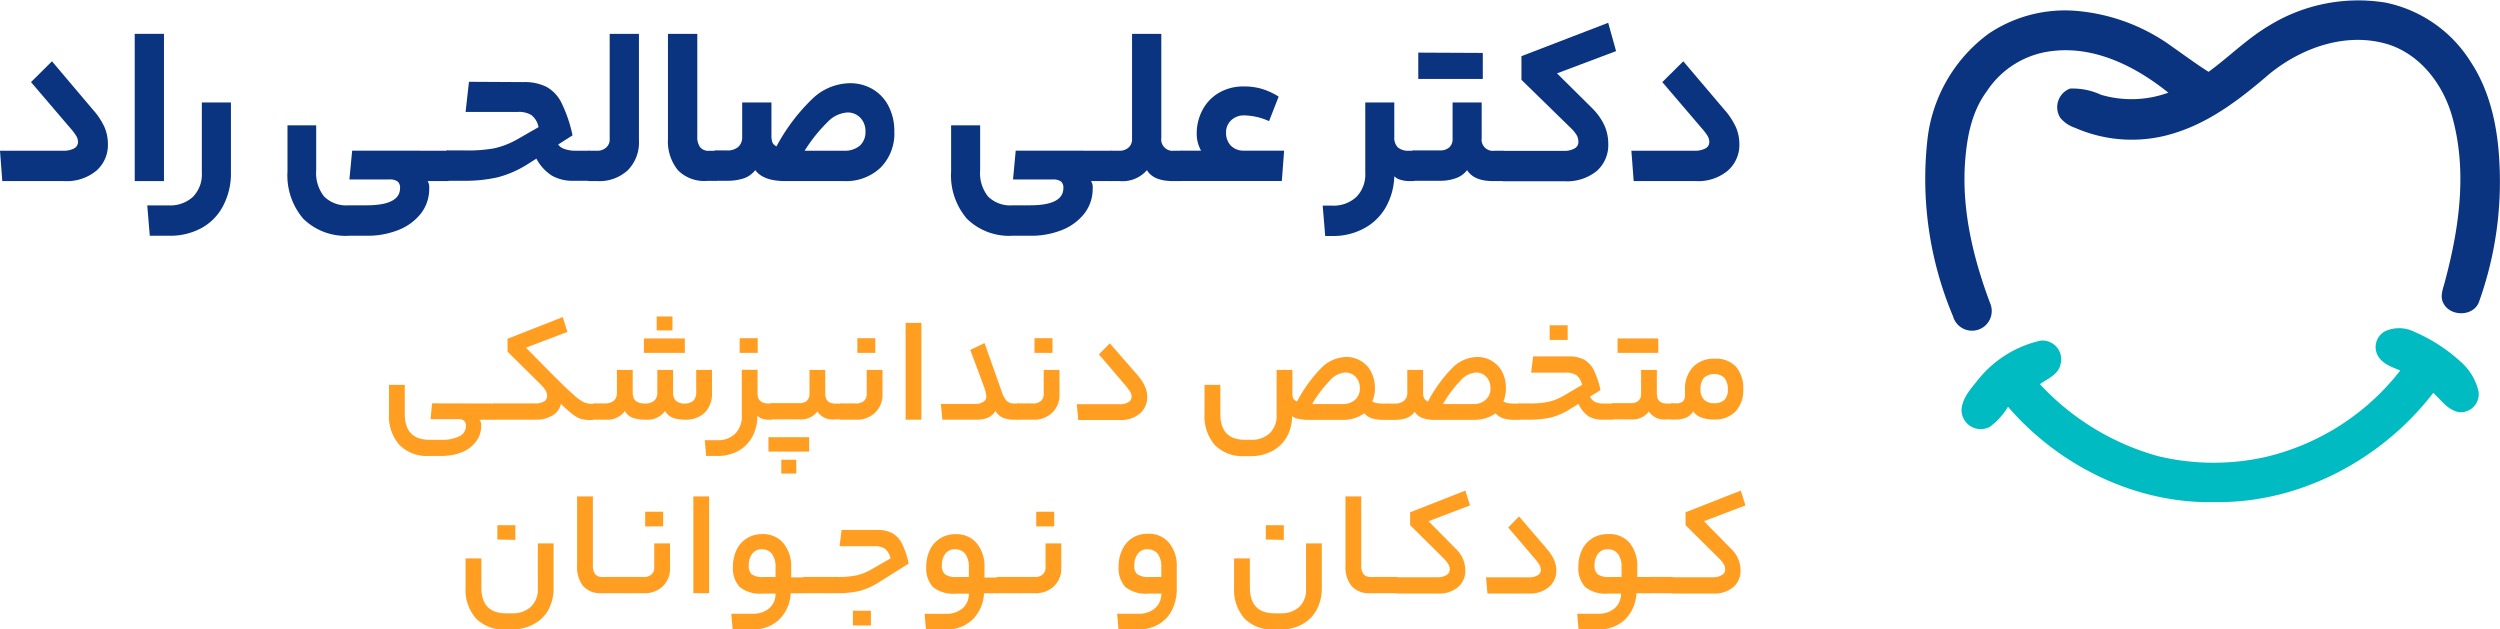 <?xml version="1.0" encoding="UTF-8"?>
<svg xmlns="http://www.w3.org/2000/svg" viewBox="0 0 316.97 79.81">
  <defs>
    <style>.cls-1{fill:#0a3380;}.cls-2{fill:#00bbc2;}.cls-3{fill:#ff9e21;}</style>
  </defs>
  <g id="Layer_2" data-name="Layer 2">
    <g id="Layer_1-2" data-name="Layer 1">
      <path class="cls-1" d="M288.05,3.69A21.6,21.6,0,0,1,302.86.74a16.68,16.68,0,0,1,10.81,7.52c2.47,3.74,3.41,8.26,3.63,12.68a45.06,45.06,0,0,1-2.6,17.79c-.71,1.83-3.61,1.84-4.48.15-.53-.93,0-2,.21-2.9,1.76-6.6,2.77-13.66,1-20.37-1.05-4.17-3.91-8.13-8.09-9.53-5.27-1.69-11,.29-15.18,3.69-3.49,3-7.23,5.93-11.67,7.39a17.91,17.91,0,0,1-13-.55,4,4,0,0,1-1.87-1.28,2.52,2.52,0,0,1,1.25-3.69,8.52,8.52,0,0,1,3.93.79,13.68,13.68,0,0,0,8.53-.27c-4.09-3.29-9.24-5.91-14.63-5.29A11.47,11.47,0,0,0,252.3,12c-2,2.7-2.56,6.09-2.77,9.35-.34,6,1.11,11.92,3.2,17.49a2.5,2.5,0,1,1-4.7,1.67,44.81,44.81,0,0,1-3.25-22.35,19.33,19.33,0,0,1,7.71-13.44A17.31,17.31,0,0,1,263.77,1.8a24.06,24.06,0,0,1,12.1,4.57c1.52,1.06,3,2.16,4.56,3.15C283,7.64,285.29,5.34,288.05,3.69Z" transform="translate(-0.41 -0.41)"></path>
      <path class="cls-2" d="M302.76,42.43a4.3,4.3,0,0,1,3.8.07,20.77,20.77,0,0,1,5.72,3.67A7.23,7.23,0,0,1,314.65,50a2.29,2.29,0,0,1-2.46,2.67c-1.43-.26-2.28-1.54-3.27-2.46-6.49,8.46-16.9,14-27.63,13.86-10,.25-19.8-4.55-26.29-12.09a8.55,8.55,0,0,1-2.31,2.55,2.44,2.44,0,0,1-3.58-2c0-1.46,1-2.63,1.9-3.73a14.15,14.15,0,0,1,8.11-5.2,2.38,2.38,0,0,1,2.54,3c-.28,1.32-1.64,1.81-2.61,2.52a32.08,32.08,0,0,0,15,9.13,30.14,30.14,0,0,0,13.43.14,30.46,30.46,0,0,0,17.25-11c-1.07-.46-2.34-.85-2.9-2A2.29,2.29,0,0,1,302.76,42.43Z" transform="translate(-0.41 -0.41)"></path>
      <path class="cls-1" d="M12.15,14.27a8.94,8.94,0,0,1,1.51,2.26,5.4,5.4,0,0,1,.43,2.15,4.31,4.31,0,0,1-1.46,3.37,5.89,5.89,0,0,1-4.08,1.32H.7L.41,19.52h8a2.79,2.79,0,0,0,1.39-.29.92.92,0,0,0,.5-.81,1.5,1.5,0,0,0-.21-.75,6.48,6.48,0,0,0-.75-1l-5-5.85L7,8.18Z" transform="translate(-0.41 -0.41)"></path>
      <path class="cls-1" d="M17.49,4.7H21.2V23.37H17.49Z" transform="translate(-0.41 -0.41)"></path>
      <path class="cls-1" d="M28.71,26.49A6.75,6.75,0,0,1,26,29.3a8.28,8.28,0,0,1-4.13,1H19.4l-.32-3.85h2.7a4.24,4.24,0,0,0,3.1-1.09A4.07,4.07,0,0,0,26,22.3V13.4h3.69v8.9A8.81,8.81,0,0,1,28.71,26.49Z" transform="translate(-0.41 -0.41)"></path>
      <path class="cls-1" d="M57.18,19.52c.19,0,.29.66.29,2s-.1,1.85-.29,1.85H54.63a1.49,1.49,0,0,1,.2.9,5.11,5.11,0,0,1-1,3.14A6.76,6.76,0,0,1,51,29.54a10.52,10.52,0,0,1-4.15.76H44.68a7.65,7.65,0,0,1-5.82-2.16,8.44,8.44,0,0,1-2-6V16.3H40.5V22a4.76,4.76,0,0,0,1,3.32,4,4,0,0,0,3.16,1.12h2.23c2.82,0,4.24-.73,4.24-2.18a1,1,0,0,0-.32-.85,1.71,1.71,0,0,0-1-.25H44.71l.35-3.65Z" transform="translate(-0.41 -0.41)"></path>
      <path class="cls-1" d="M66.78,10.82a6.13,6.13,0,0,1,2.93.61,4.64,4.64,0,0,1,1.88,2A17.39,17.39,0,0,1,73,17.57l-1.82,1.16a1.53,1.53,0,0,0,.84.58,4,4,0,0,0,1.36.21h1.74c.19,0,.29.66.29,2A7.64,7.64,0,0,1,75.27,23c0,.22-.12.33-.2.33H73.13a5.3,5.3,0,0,1-2.71-.63,5.64,5.64,0,0,1-2-2.18l-1.1.7a13.55,13.55,0,0,1-3.77,1.66,18.62,18.62,0,0,1-4.44.45h-2c-.2,0-.29-.62-.29-1.85s.09-2,.29-2h2.14A19.1,19.1,0,0,0,63,19.23a10.41,10.41,0,0,0,3-1.16l2.69-1.54A2.51,2.51,0,0,0,67.78,15a3,3,0,0,0-1.7-.4H59.44l.43-3.82Z" transform="translate(-0.41 -0.41)"></path>
      <path class="cls-1" d="M77.26,19.12A1.35,1.35,0,0,0,77.71,18V4.7h3.71V18.21A5,5,0,0,1,80,22a5.3,5.3,0,0,1-3.86,1.37H75.07c-.19,0-.29-.62-.29-1.85s.1-2,.29-2h1A1.65,1.65,0,0,0,77.26,19.12Z" transform="translate(-0.41 -0.41)"></path>
      <path class="cls-1" d="M91.32,19.89a10.64,10.64,0,0,1,.08,1.63A9.12,9.12,0,0,1,91.32,23c0,.23-.12.34-.21.34h-1A4.69,4.69,0,0,1,86.37,22a5.79,5.79,0,0,1-1.27-4V4.7h3.72v13a2.19,2.19,0,0,0,.36,1.38,1.37,1.37,0,0,0,1.14.45h.79C91.2,19.52,91.28,19.64,91.32,19.89Z" transform="translate(-0.41 -0.41)"></path>
      <path class="cls-1" d="M94,19.05a1.63,1.63,0,0,0,.51-1.27V13.4h3.71v4.14a2.6,2.6,0,0,0,.13.95,1.19,1.19,0,0,0,.51.48,24.15,24.15,0,0,1,4.63-6.11,7,7,0,0,1,4.65-1.9,5.66,5.66,0,0,1,2.94.77,5.27,5.27,0,0,1,2,2.16,6.85,6.85,0,0,1,.72,3.19,6.12,6.12,0,0,1-1.74,4.58,6.35,6.35,0,0,1-4.66,1.71H100c-1.88,0-3.15-.46-3.83-1.39A3.17,3.17,0,0,1,94.78,23a6.63,6.63,0,0,1-2.28.33H91.11c-.2,0-.29-.62-.29-1.85s.09-2,.29-2H92.5A2.13,2.13,0,0,0,94,19.05Zm15.43-.17a2.32,2.32,0,0,0,.71-1.8,2.42,2.42,0,0,0-.65-1.74,2.22,2.22,0,0,0-1.64-.67,3.81,3.81,0,0,0-2.48,1.18,19.68,19.68,0,0,0-2.94,3.67h5A2.92,2.92,0,0,0,109.42,18.88Z" transform="translate(-0.41 -0.41)"></path>
      <path class="cls-1" d="M141.3,19.52c.19,0,.29.66.29,2s-.1,1.85-.29,1.85h-2.56a1.41,1.41,0,0,1,.21.9,5.11,5.11,0,0,1-1,3.14,6.76,6.76,0,0,1-2.81,2.13,10.52,10.52,0,0,1-4.15.76H128.8A7.64,7.64,0,0,1,123,28.14a8.44,8.44,0,0,1-2-6V16.3h3.68V22a4.76,4.76,0,0,0,1,3.32,4,4,0,0,0,3.16,1.12H131q4.23,0,4.23-2.18a1,1,0,0,0-.31-.85,1.73,1.73,0,0,0-1-.25h-5.07l.34-3.65Z" transform="translate(-0.41 -0.41)"></path>
      <path class="cls-1" d="M143.49,19.12a1.35,1.35,0,0,0,.45-1.08V4.7h3.71V17.89a1.44,1.44,0,0,0,1.62,1.63h.9c.19,0,.29.65.29,1.94s-.1,1.91-.29,1.91h-1c-1.69,0-2.8-.46-3.34-1.39a4.09,4.09,0,0,1-3.45,1.39H141.3c-.2,0-.29-.62-.29-1.85s.09-2,.29-2h1A1.66,1.66,0,0,0,143.49,19.12Z" transform="translate(-0.41 -0.41)"></path>
      <path class="cls-1" d="M152.14,17.34a6.3,6.3,0,0,1,.74-3A5.47,5.47,0,0,1,155,12.15a6.12,6.12,0,0,1,3.12-.78,7.94,7.94,0,0,1,2.22.29,8.76,8.76,0,0,1,2.19,1l-1.22,3.11a7.92,7.92,0,0,0-3.16-.73,2.29,2.29,0,0,0-1.64.62,2.06,2.06,0,0,0-.65,1.56,2.33,2.33,0,0,0,.6,1.65,2.25,2.25,0,0,0,1.69.64h5.07l-.29,3.85H150.17c-.19,0-.29-.62-.29-1.85s.1-2,.29-2h2.52A4.38,4.38,0,0,1,152.14,17.34Z" transform="translate(-0.41 -0.41)"></path>
      <path class="cls-1" d="M172.4,25.36a4.07,4.07,0,0,0,1.11-3.06V13.4h3.68v4.38a1.73,1.73,0,0,0,.45,1.32,2.05,2.05,0,0,0,1.43.42h.53c.19,0,.29.66.29,2s-.1,1.85-.29,1.85h-.47a3.77,3.77,0,0,1-1.13-.16,1.76,1.76,0,0,1-.81-.45,8.44,8.44,0,0,1-1.06,3.89,6.91,6.91,0,0,1-2.71,2.68,8.16,8.16,0,0,1-4.06,1h-.93l-.32-3.85h1.19A4.23,4.23,0,0,0,172.4,25.36Z" transform="translate(-0.41 -0.41)"></path>
      <path class="cls-1" d="M184.13,19.12a1.35,1.35,0,0,0,.45-1.08V13.4h3.69v4.52a1.42,1.42,0,0,0,1.62,1.6H191c.2,0,.29.65.29,1.94s-.09,1.91-.29,1.91h-1.27c-1.63,0-2.73-.46-3.31-1.39A3,3,0,0,1,185,23a5.76,5.76,0,0,1-2.07.33H179.6c-.2,0-.29-.62-.29-1.85s.09-2,.29-2H183A1.68,1.68,0,0,0,184.13,19.12Zm4.28-12v3.3h-8.18V7.08Z" transform="translate(-0.41 -0.41)"></path>
      <path class="cls-1" d="M200.05,19.23a.92.92,0,0,0,.48-.81,1.72,1.72,0,0,0-.22-.88,4.3,4.3,0,0,0-.71-.87l-6.29-6.14v-3l11-4.23,1,3.59-7.49,2.82,4.53,4.49a7.59,7.59,0,0,1,1.49,2.13,5.76,5.76,0,0,1,.48,2.34,4.38,4.38,0,0,1-1.46,3.42,6,6,0,0,1-4.11,1.3H191c-.19,0-.29-.62-.29-1.85s.1-2,.29-2h7.69A2.69,2.69,0,0,0,200.05,19.23Z" transform="translate(-0.41 -0.41)"></path>
      <path class="cls-1" d="M219,14.27a9.15,9.15,0,0,1,1.5,2.26,5.4,5.4,0,0,1,.44,2.15,4.32,4.32,0,0,1-1.47,3.37,5.85,5.85,0,0,1-4.07,1.32h-7.86l-.29-3.85h8a2.82,2.82,0,0,0,1.39-.29.91.91,0,0,0,.49-.81,1.59,1.59,0,0,0-.2-.75,7.5,7.5,0,0,0-.76-1l-5-5.85,2.66-2.64Z" transform="translate(-0.41 -0.41)"></path>
      <path class="cls-3" d="M63.07,51.57c.13,0,.19.35.19,1.06s-.06,1-.19,1H61.21a1.17,1.17,0,0,1,.21.76,3.3,3.3,0,0,1-.65,2A4.21,4.21,0,0,1,59,57.74a7.18,7.18,0,0,1-2.72.48H54.79a4.88,4.88,0,0,1-3.74-1.4,5.48,5.48,0,0,1-1.32-3.92V49.21h2v3.65q0,3.31,3.12,3.31h1.42a5,5,0,0,0,2.42-.46,1.43,1.43,0,0,0,.79-1.31.83.83,0,0,0-.23-.65,1.12,1.12,0,0,0-.75-.2H55l.19-2Z" transform="translate(-0.41 -0.41)"></path>
      <path class="cls-3" d="M69.38,51.31a.78.78,0,0,0,.4-.69,1.35,1.35,0,0,0-.17-.66,4,4,0,0,0-.55-.71L64.76,45V43.36l7-2.75.59,1.88-5.26,2,3.4,3.44c1.17,1.15,2,2,2.58,2.46a5.52,5.52,0,0,0,1.32,1,2.7,2.7,0,0,0,1.14.22c.12,0,.19.35.19,1.06s-.07,1-.19,1a6.43,6.43,0,0,1-1.46-.14A3.54,3.54,0,0,1,73,52.92a13.84,13.84,0,0,1-1.47-1.31,2.28,2.28,0,0,1-1.06,1.47,4,4,0,0,1-2.17.54H63.07c-.12,0-.19-.33-.19-1s.07-1.06.19-1.06h5.19A2.08,2.08,0,0,0,69.38,51.31Z" transform="translate(-0.41 -0.41)"></path>
      <path class="cls-3" d="M78.24,51.22a1.29,1.29,0,0,0,.39-1V47.31h2v2.91c0,.9.51,1.35,1.54,1.35a1.77,1.77,0,0,0,1.18-.35,1.29,1.29,0,0,0,.4-1V47.31h2v2.91a1.35,1.35,0,0,0,.36,1,1.52,1.52,0,0,0,1.09.35,1.59,1.59,0,0,0,1.11-.35,1.35,1.35,0,0,0,.37-1V47.31h2V50.2a3.37,3.37,0,0,1-.91,2.52,3.44,3.44,0,0,1-2.52.9c-1.3,0-2.13-.37-2.51-1.1a2.8,2.8,0,0,1-2.49,1.1,4.36,4.36,0,0,1-1.69-.27,1.81,1.81,0,0,1-.91-.83,2.8,2.8,0,0,1-2.49,1.1h-1.5c-.13,0-.19-.33-.19-1s.06-1.06.19-1.06h1.5A1.77,1.77,0,0,0,78.24,51.22Zm9-7.9v1.83H82.05V43.32Zm-1.57-2.79V42.3h-2V40.53Z" transform="translate(-0.41 -0.41)"></path>
      <path class="cls-3" d="M97.88,51.57h.27c.12,0,.19.35.19,1.06s-.07,1-.19,1h-.27a2.58,2.58,0,0,1-.86-.14,1.29,1.29,0,0,1-.58-.39v.11a5.61,5.61,0,0,1-.68,2.63A4.45,4.45,0,0,1,94,57.59a5.37,5.37,0,0,1-2.64.63H89.94l-.17-2h1.58a3.08,3.08,0,0,0,2.28-.83A3.12,3.12,0,0,0,94.46,53v-5.7h2v2.93C96.44,51.13,96.92,51.57,97.88,51.57Zm-3.69-6.42V43.29h2.29v1.86Z" transform="translate(-0.41 -0.41)"></path>
      <path class="cls-3" d="M103,55.84v1.83H97.84V55.84Zm-.33-4.58a1.1,1.1,0,0,0,.37-.89V47.31h2v3c0,.85.43,1.27,1.31,1.27H107c.13,0,.19.35.19,1s-.06,1-.19,1h-.74a2.29,2.29,0,0,1-2.22-1,2.57,2.57,0,0,1-2.32,1H98.15c-.13,0-.19-.33-.19-1s.06-1.06.19-1.06h3.55A1.48,1.48,0,0,0,102.68,51.26Zm-3.2,9.2V58.7h1.9v1.76Z" transform="translate(-0.41 -0.41)"></path>
      <path class="cls-3" d="M111.31,52.78a3.33,3.33,0,0,1-2.39.84H107c-.12,0-.19-.33-.19-1s.07-1.06.19-1.06h1.94a1.39,1.39,0,0,0,1-.31,1.12,1.12,0,0,0,.36-.89V47.31h2v3.12A3.08,3.08,0,0,1,111.31,52.78Zm-2.2-7.63V43.29h2.28v1.86Z" transform="translate(-0.41 -0.41)"></path>
      <path class="cls-3" d="M115.23,41.35h2V53.62h-2Z" transform="translate(-0.41 -0.41)"></path>
      <path class="cls-3" d="M125.12,51.33a.74.74,0,0,0,.35-.63,5,5,0,0,0-.32-1.3q-.33-.93-1.73-4.63l1.82-.86,2.2,6.22a3.06,3.06,0,0,0,.62,1.12,1.32,1.32,0,0,0,.94.32h.44c.13,0,.19.35.19,1.06a4.18,4.18,0,0,1,0,.82c0,.12-.08.17-.14.17h-.51a3.55,3.55,0,0,1-1.45-.26,2.09,2.09,0,0,1-.91-.86,2.08,2.08,0,0,1-.93.86,3.67,3.67,0,0,1-1.46.26h-4.34l-.19-2h4.53A1.66,1.66,0,0,0,125.12,51.33Z" transform="translate(-0.41 -0.41)"></path>
      <path class="cls-3" d="M133.77,52.78a3.33,3.33,0,0,1-2.39.84h-1.94c-.13,0-.19-.33-.19-1s.06-1.06.19-1.06h1.94a1.39,1.39,0,0,0,1-.31,1.12,1.12,0,0,0,.36-.89V47.31h2v3.12A3.08,3.08,0,0,1,133.77,52.78Zm-2.2-7.63V43.29h2.28v1.86Z" transform="translate(-0.41 -0.41)"></path>
      <path class="cls-3" d="M144.66,48a5.65,5.65,0,0,1,.92,1.4,3.33,3.33,0,0,1,.28,1.32,2.68,2.68,0,0,1-.93,2.12,3.71,3.71,0,0,1-2.57.82h-5.24l-.19-2h5.43a2.08,2.08,0,0,0,1.12-.26.78.78,0,0,0,.4-.69,1.23,1.23,0,0,0-.16-.6,6.59,6.59,0,0,0-.56-.77l-3.42-4,1.38-1.4Z" transform="translate(-0.41 -0.41)"></path>
      <path class="cls-3" d="M164.38,50.93a1.06,1.06,0,0,0,.48.39A18,18,0,0,1,168,47a4.55,4.55,0,0,1,3.09-1.33,3.56,3.56,0,0,1,1.88.51,3.45,3.45,0,0,1,1.3,1.4,4.43,4.43,0,0,1,.46,2.06,3.67,3.67,0,0,1-.34,1.66,1.54,1.54,0,0,0,.59.22,5.5,5.5,0,0,0,.91.06h.46c.13,0,.19.35.19,1.06s-.06,1-.19,1h-.46a5.36,5.36,0,0,1-1.52-.18,2.44,2.44,0,0,1-1-.65,4.36,4.36,0,0,1-2.68.83h-4.26a6.12,6.12,0,0,1-1.42-.13,1.78,1.78,0,0,1-.78-.34v.09a5.41,5.41,0,0,1-.7,2.6,4.66,4.66,0,0,1-1.85,1.75,5.61,5.61,0,0,1-2.7.63h-.79a4.9,4.9,0,0,1-3.75-1.4,5.53,5.53,0,0,1-1.31-3.92V49.21h2v3.65q0,3.31,3.12,3.31H159a3.31,3.31,0,0,0,2.4-.84,3,3,0,0,0,.87-2.3V47.31h2v2.93A1.29,1.29,0,0,0,164.38,50.93Zm7.88.13a1.87,1.87,0,0,0,.56-1.43,2,2,0,0,0-.53-1.44,1.71,1.71,0,0,0-1.32-.55,2.81,2.81,0,0,0-1.93,1,15.81,15.81,0,0,0-2.27,3h3.92A2.26,2.26,0,0,0,172.26,51.06Z" transform="translate(-0.41 -0.41)"></path>
      <path class="cls-3" d="M178.43,51.21a1.26,1.26,0,0,0,.41-1V47.31h2v2.84a1.53,1.53,0,0,0,.14.77.93.93,0,0,0,.48.4A17.7,17.7,0,0,1,184.61,47a4.54,4.54,0,0,1,3.08-1.33,3.51,3.51,0,0,1,1.88.51,3.47,3.47,0,0,1,1.31,1.4,4.43,4.43,0,0,1,.46,2.06,4,4,0,0,1-.32,1.66,1.34,1.34,0,0,0,.57.22,5.5,5.5,0,0,0,.91.06H193c.12,0,.19.35.19,1.06s-.07,1-.19,1h-.46a5.31,5.31,0,0,1-1.52-.18,2.44,2.44,0,0,1-1-.65,3.93,3.93,0,0,1-1.21.61,4.71,4.71,0,0,1-1.47.22h-5a4.36,4.36,0,0,1-1.63-.25,2.06,2.06,0,0,1-.94-.77,2.16,2.16,0,0,1-1,.78,4.16,4.16,0,0,1-1.53.24h-.85c-.13,0-.19-.33-.19-1s.06-1.06.19-1.06h.85A1.75,1.75,0,0,0,178.43,51.21Zm10.39-.15a1.83,1.83,0,0,0,.56-1.43,2,2,0,0,0-.52-1.44,1.74,1.74,0,0,0-1.32-.55,2.86,2.86,0,0,0-1.93,1,15.45,15.45,0,0,0-2.25,3h3.9A2.22,2.22,0,0,0,188.82,51.06Z" transform="translate(-0.41 -0.41)"></path>
      <path class="cls-3" d="M199.3,45.6a4.09,4.09,0,0,1,1.92.39,3.07,3.07,0,0,1,1.24,1.3,10.43,10.43,0,0,1,.87,2.57L202,50.7a1.54,1.54,0,0,0,.64.67,2.36,2.36,0,0,0,1,.2h1.18c.13,0,.19.35.19,1.06a3.28,3.28,0,0,1-.06.82c0,.12-.08.17-.13.17H203.6a3.33,3.33,0,0,1-1.8-.44,3.94,3.94,0,0,1-1.26-1.57l-1,.63a8.75,8.75,0,0,1-2.44,1.09,12.35,12.35,0,0,1-2.88.29H193c-.13,0-.19-.33-.19-1s.06-1.06.19-1.06h1.36a11.25,11.25,0,0,0,2.39-.21,6.86,6.86,0,0,0,1.93-.78L201,49.21a2.18,2.18,0,0,0-.7-1.22,2.35,2.35,0,0,0-1.37-.33h-4.39l.25-2.06Zm-2.41-2.09V41.65h2.28v1.86Z" transform="translate(-0.41 -0.41)"></path>
      <path class="cls-3" d="M208.11,51.26a1.1,1.1,0,0,0,.37-.89V47.31h2v3c0,.85.43,1.27,1.31,1.27h.64c.13,0,.19.35.19,1s-.06,1-.19,1h-.72a2.3,2.3,0,0,1-2.24-1,2.57,2.57,0,0,1-2.32,1h-2.28c-.13,0-.19-.33-.19-1s.06-1.06.19-1.06h2.28A1.46,1.46,0,0,0,208.11,51.26Zm2.55-7.94v1.83H205.5V43.32Z" transform="translate(-0.41 -0.41)"></path>
      <path class="cls-3" d="M213.77,51.31a1.06,1.06,0,0,0,.28-.8v-.67a4,4,0,0,1,1-2.89,3.65,3.65,0,0,1,2.77-1.06,3.45,3.45,0,0,1,2.68,1,4.15,4.15,0,0,1,.93,2.91,3.82,3.82,0,0,1-1,2.8,3.61,3.61,0,0,1-2.71,1,4.31,4.31,0,0,1-1.63-.27,2,2,0,0,1-1-.77,2.08,2.08,0,0,1-.89.8,3.43,3.43,0,0,1-1.39.24h-.46c-.13,0-.19-.33-.19-1s.06-1.06.19-1.06h.46A1.29,1.29,0,0,0,213.77,51.31Zm5.28-3a2,2,0,0,0-2.6,0,2.17,2.17,0,0,0-.43,1.49,1.74,1.74,0,0,0,.44,1.28,1.71,1.71,0,0,0,1.29.45,1.74,1.74,0,0,0,1.3-.43,1.76,1.76,0,0,0,.43-1.32A2.13,2.13,0,0,0,219.05,48.35Z" transform="translate(-0.41 -0.41)"></path>
      <path class="cls-3" d="M60.76,78.82a5.48,5.48,0,0,1-1.32-3.92V71.21h2v3.65q0,3.31,3.12,3.31h.78a3.3,3.3,0,0,0,2.39-.84,3,3,0,0,0,.87-2.3V69.31h2v5.55a5.89,5.89,0,0,1-.66,2.88A4.58,4.58,0,0,1,68,79.58a5.61,5.61,0,0,1-2.72.64h-.8A4.88,4.88,0,0,1,60.76,78.82Zm2.71-10V67h2.28v1.86Z" transform="translate(-0.41 -0.41)"></path>
      <path class="cls-3" d="M77.37,73.78a4.82,4.82,0,0,1,0,.85,4.15,4.15,0,0,1,0,.8c0,.13-.08.19-.14.19h-.57a2.91,2.91,0,0,1-2.3-.89,3.74,3.74,0,0,1-.78-2.53V63.35h2v8.72a1.83,1.83,0,0,0,.29,1.14,1.15,1.15,0,0,0,.94.36h.46C77.29,73.57,77.34,73.64,77.37,73.78Z" transform="translate(-0.41 -0.41)"></path>
      <path class="cls-3" d="M80.27,74.63a3.28,3.28,0,0,1-.06.82c0,.12-.08.17-.13.17H77.23c-.13,0-.19-.33-.19-1s.06-1.06.19-1.06h2.85C80.21,73.57,80.27,73.92,80.27,74.63Z" transform="translate(-0.41 -0.41)"></path>
      <path class="cls-3" d="M84.41,74.78a3.35,3.35,0,0,1-2.39.84H80.08c-.13,0-.19-.33-.19-1s.06-1.06.19-1.06H82a1.39,1.39,0,0,0,1-.31,1.12,1.12,0,0,0,.36-.89V69.31h2v3.12A3.08,3.08,0,0,1,84.41,74.78Zm-2.2-7.63V65.29h2.28v1.86Z" transform="translate(-0.41 -0.41)"></path>
      <path class="cls-3" d="M88.32,63.35h2V75.62h-2Z" transform="translate(-0.41 -0.41)"></path>
      <path class="cls-3" d="M102.54,74.63c0,.66-.07,1-.19,1h-1.69A5,5,0,0,1,99.16,79a4.78,4.78,0,0,1-3.41,1.22H93.3l-.17-2h2.68a3.1,3.1,0,0,0,2.13-.69,2.41,2.41,0,0,0,.8-1.86H97.1a4.16,4.16,0,0,1-2.89-.82,3.46,3.46,0,0,1-.87-2.6,4.79,4.79,0,0,1,.47-2.15,3.47,3.47,0,0,1,1.31-1.45,3.59,3.59,0,0,1,1.94-.52,3.32,3.32,0,0,1,2.66,1.13,4.56,4.56,0,0,1,1,3.09v1.27h1.66C102.47,73.57,102.54,73.92,102.54,74.63Zm-6.81-1.39a2.45,2.45,0,0,0,1.47.33h1.54V72.33a2.75,2.75,0,0,0-.46-1.7A1.58,1.58,0,0,0,97,70.05a1.45,1.45,0,0,0-1.22.57,2.36,2.36,0,0,0-.43,1.49A1.39,1.39,0,0,0,95.73,73.24Z" transform="translate(-0.41 -0.41)"></path>
      <path class="cls-3" d="M105.39,74.63a3.28,3.28,0,0,1-.06.82c0,.12-.08.17-.13.17h-2.85c-.13,0-.19-.33-.19-1s.06-1.06.19-1.06h2.85C105.32,73.57,105.39,73.92,105.39,74.63Z" transform="translate(-0.41 -0.41)"></path>
      <path class="cls-3" d="M109,73.36a6.86,6.86,0,0,0,1.93-.78l2.39-1.37a2.18,2.18,0,0,0-.7-1.22,2.35,2.35,0,0,0-1.37-.33h-4.39l.25-2.06h4.48a4.09,4.09,0,0,1,1.92.39,3.07,3.07,0,0,1,1.24,1.3,10.43,10.43,0,0,1,.87,2.57l-3.78,2.38a8.75,8.75,0,0,1-2.44,1.09,12.35,12.35,0,0,1-2.88.29H105.2c-.13,0-.19-.33-.19-1s.06-1.06.19-1.06h1.36A11.25,11.25,0,0,0,109,73.36Zm-.45,6.35V77.84h2.28v1.87Z" transform="translate(-0.41 -0.41)"></path>
      <path class="cls-3" d="M127.05,74.63c0,.66-.07,1-.19,1h-1.69a5,5,0,0,1-1.5,3.38,4.78,4.78,0,0,1-3.41,1.22h-2.45l-.17-2h2.68a3.1,3.1,0,0,0,2.13-.69,2.41,2.41,0,0,0,.8-1.86h-1.64a4.16,4.16,0,0,1-2.89-.82,3.46,3.46,0,0,1-.87-2.6,4.79,4.79,0,0,1,.47-2.15,3.47,3.47,0,0,1,1.31-1.45,3.59,3.59,0,0,1,1.94-.52,3.32,3.32,0,0,1,2.66,1.13,4.56,4.56,0,0,1,1,3.09v1.27h1.66C127,73.57,127.05,73.92,127.05,74.63Zm-6.81-1.39a2.45,2.45,0,0,0,1.47.33h1.54V72.33a2.75,2.75,0,0,0-.46-1.7,1.58,1.58,0,0,0-1.31-.58,1.45,1.45,0,0,0-1.22.57,2.36,2.36,0,0,0-.43,1.49A1.39,1.39,0,0,0,120.24,73.24Z" transform="translate(-0.41 -0.41)"></path>
      <path class="cls-3" d="M129.9,74.63a3.28,3.28,0,0,1-.06.82c0,.12-.08.17-.13.17h-2.85c-.13,0-.19-.33-.19-1s.06-1.06.19-1.06h2.85C129.83,73.57,129.9,73.92,129.9,74.63Z" transform="translate(-0.41 -0.41)"></path>
      <path class="cls-3" d="M134,74.78a3.38,3.38,0,0,1-2.4.84h-1.93c-.13,0-.19-.33-.19-1s.06-1.06.19-1.06h1.93a1.38,1.38,0,0,0,1-.31,1.13,1.13,0,0,0,.37-.89V69.31h2v3.12A3.11,3.11,0,0,1,134,74.78Zm-2.21-7.63V65.29h2.28v1.86Z" transform="translate(-0.41 -0.41)"></path>
      <path class="cls-3" d="M149,77.76a4.26,4.26,0,0,1-1.72,1.82,5.1,5.1,0,0,1-2.61.64h-2.45l-.17-2h2.68a3.06,3.06,0,0,0,2.12-.69,2.38,2.38,0,0,0,.8-1.86H146a4.14,4.14,0,0,1-2.89-.82,3.46,3.46,0,0,1-.87-2.6,4.79,4.79,0,0,1,.46-2.15A3.54,3.54,0,0,1,144,68.6a3.65,3.65,0,0,1,1.95-.52,3.33,3.33,0,0,1,2.66,1.13,4.56,4.56,0,0,1,1,3.09v2.64A6,6,0,0,1,149,77.76Zm-4.35-4.52a2.43,2.43,0,0,0,1.46.33h1.54V72.33a2.75,2.75,0,0,0-.45-1.7,1.59,1.59,0,0,0-1.31-.58,1.45,1.45,0,0,0-1.22.57,2.36,2.36,0,0,0-.44,1.49A1.36,1.36,0,0,0,144.62,73.24Z" transform="translate(-0.41 -0.41)"></path>
      <path class="cls-3" d="M158.19,78.82a5.48,5.48,0,0,1-1.31-3.92V71.21h2v3.65q0,3.31,3.12,3.31h.78a3.3,3.3,0,0,0,2.39-.84A3,3,0,0,0,166,75V69.31h2v5.55a5.89,5.89,0,0,1-.66,2.88,4.52,4.52,0,0,1-1.86,1.84,5.61,5.61,0,0,1-2.72.64h-.8A4.88,4.88,0,0,1,158.19,78.82Zm2.71-10V67h2.28v1.86Z" transform="translate(-0.41 -0.41)"></path>
      <path class="cls-3" d="M174.8,73.78a4.82,4.82,0,0,1,0,.85,4.15,4.15,0,0,1,0,.8c0,.13-.08.19-.14.19h-.57a2.91,2.91,0,0,1-2.3-.89A3.74,3.74,0,0,1,171,72.2V63.35h2v8.72a1.83,1.83,0,0,0,.29,1.14,1.15,1.15,0,0,0,.94.36h.46C174.72,73.57,174.77,73.64,174.8,73.78Z" transform="translate(-0.41 -0.41)"></path>
      <path class="cls-3" d="M177.7,74.63a3.28,3.28,0,0,1-.06.82c0,.12-.08.17-.13.17h-2.85c-.13,0-.19-.33-.19-1s.06-1.06.19-1.06h2.85C177.64,73.57,177.7,73.92,177.7,74.63Z" transform="translate(-0.41 -0.41)"></path>
      <path class="cls-3" d="M183.82,73.31a.8.8,0,0,0,.4-.69,1.35,1.35,0,0,0-.17-.66,3.71,3.71,0,0,0-.56-.71L179.2,67V65.36l7-2.75.59,1.88-5.26,2L185,70a3.74,3.74,0,0,1,1.19,2.72,2.7,2.7,0,0,1-.91,2.12,3.68,3.68,0,0,1-2.56.82h-5.19c-.13,0-.19-.33-.19-1s.06-1.06.19-1.06h5.19A2.08,2.08,0,0,0,183.82,73.31Z" transform="translate(-0.41 -0.41)"></path>
      <path class="cls-3" d="M196.53,70a5.65,5.65,0,0,1,.92,1.4,3.33,3.33,0,0,1,.28,1.32,2.68,2.68,0,0,1-.93,2.12,3.71,3.71,0,0,1-2.57.82H189l-.18-2.05h5.43a2.08,2.08,0,0,0,1.12-.26.78.78,0,0,0,.4-.69,1.35,1.35,0,0,0-.16-.6,6.59,6.59,0,0,0-.56-.77l-3.42-4,1.38-1.4Z" transform="translate(-0.41 -0.41)"></path>
      <path class="cls-3" d="M209.77,74.63c0,.66-.06,1-.19,1h-1.69A5,5,0,0,1,206.4,79,4.81,4.81,0,0,1,203,80.22h-2.45l-.17-2H203a3.1,3.1,0,0,0,2.13-.69,2.38,2.38,0,0,0,.8-1.86h-1.63a4.13,4.13,0,0,1-2.89-.82,3.46,3.46,0,0,1-.88-2.6,4.79,4.79,0,0,1,.47-2.15,3.54,3.54,0,0,1,1.31-1.45,3.6,3.6,0,0,1,2-.52A3.33,3.33,0,0,1,207,69.21a4.61,4.61,0,0,1,1,3.09v1.27h1.65C209.71,73.57,209.77,73.92,209.77,74.63ZM203,73.24a2.41,2.41,0,0,0,1.46.33H206V72.33a2.69,2.69,0,0,0-.46-1.7,1.58,1.58,0,0,0-1.31-.58,1.43,1.43,0,0,0-1.21.57,2.36,2.36,0,0,0-.44,1.49A1.36,1.36,0,0,0,203,73.24Z" transform="translate(-0.41 -0.41)"></path>
      <path class="cls-3" d="M212.62,74.63a3.28,3.28,0,0,1-.06.82c0,.12-.08.17-.13.17h-2.85c-.13,0-.19-.33-.19-1s.06-1.06.19-1.06h2.85C212.56,73.57,212.62,73.92,212.62,74.63Z" transform="translate(-0.41 -0.41)"></path>
      <path class="cls-3" d="M218.74,73.31a.8.8,0,0,0,.4-.69A1.35,1.35,0,0,0,219,72a4,4,0,0,0-.55-.71L214.12,67V65.36l7-2.75.59,1.88-5.26,2L219.9,70a3.74,3.74,0,0,1,1.19,2.72,2.7,2.7,0,0,1-.91,2.12,3.68,3.68,0,0,1-2.56.82h-5.19c-.13,0-.19-.33-.19-1s.06-1.06.19-1.06h5.19A2.08,2.08,0,0,0,218.74,73.31Z" transform="translate(-0.41 -0.41)"></path>
    </g>
  </g>
</svg>
